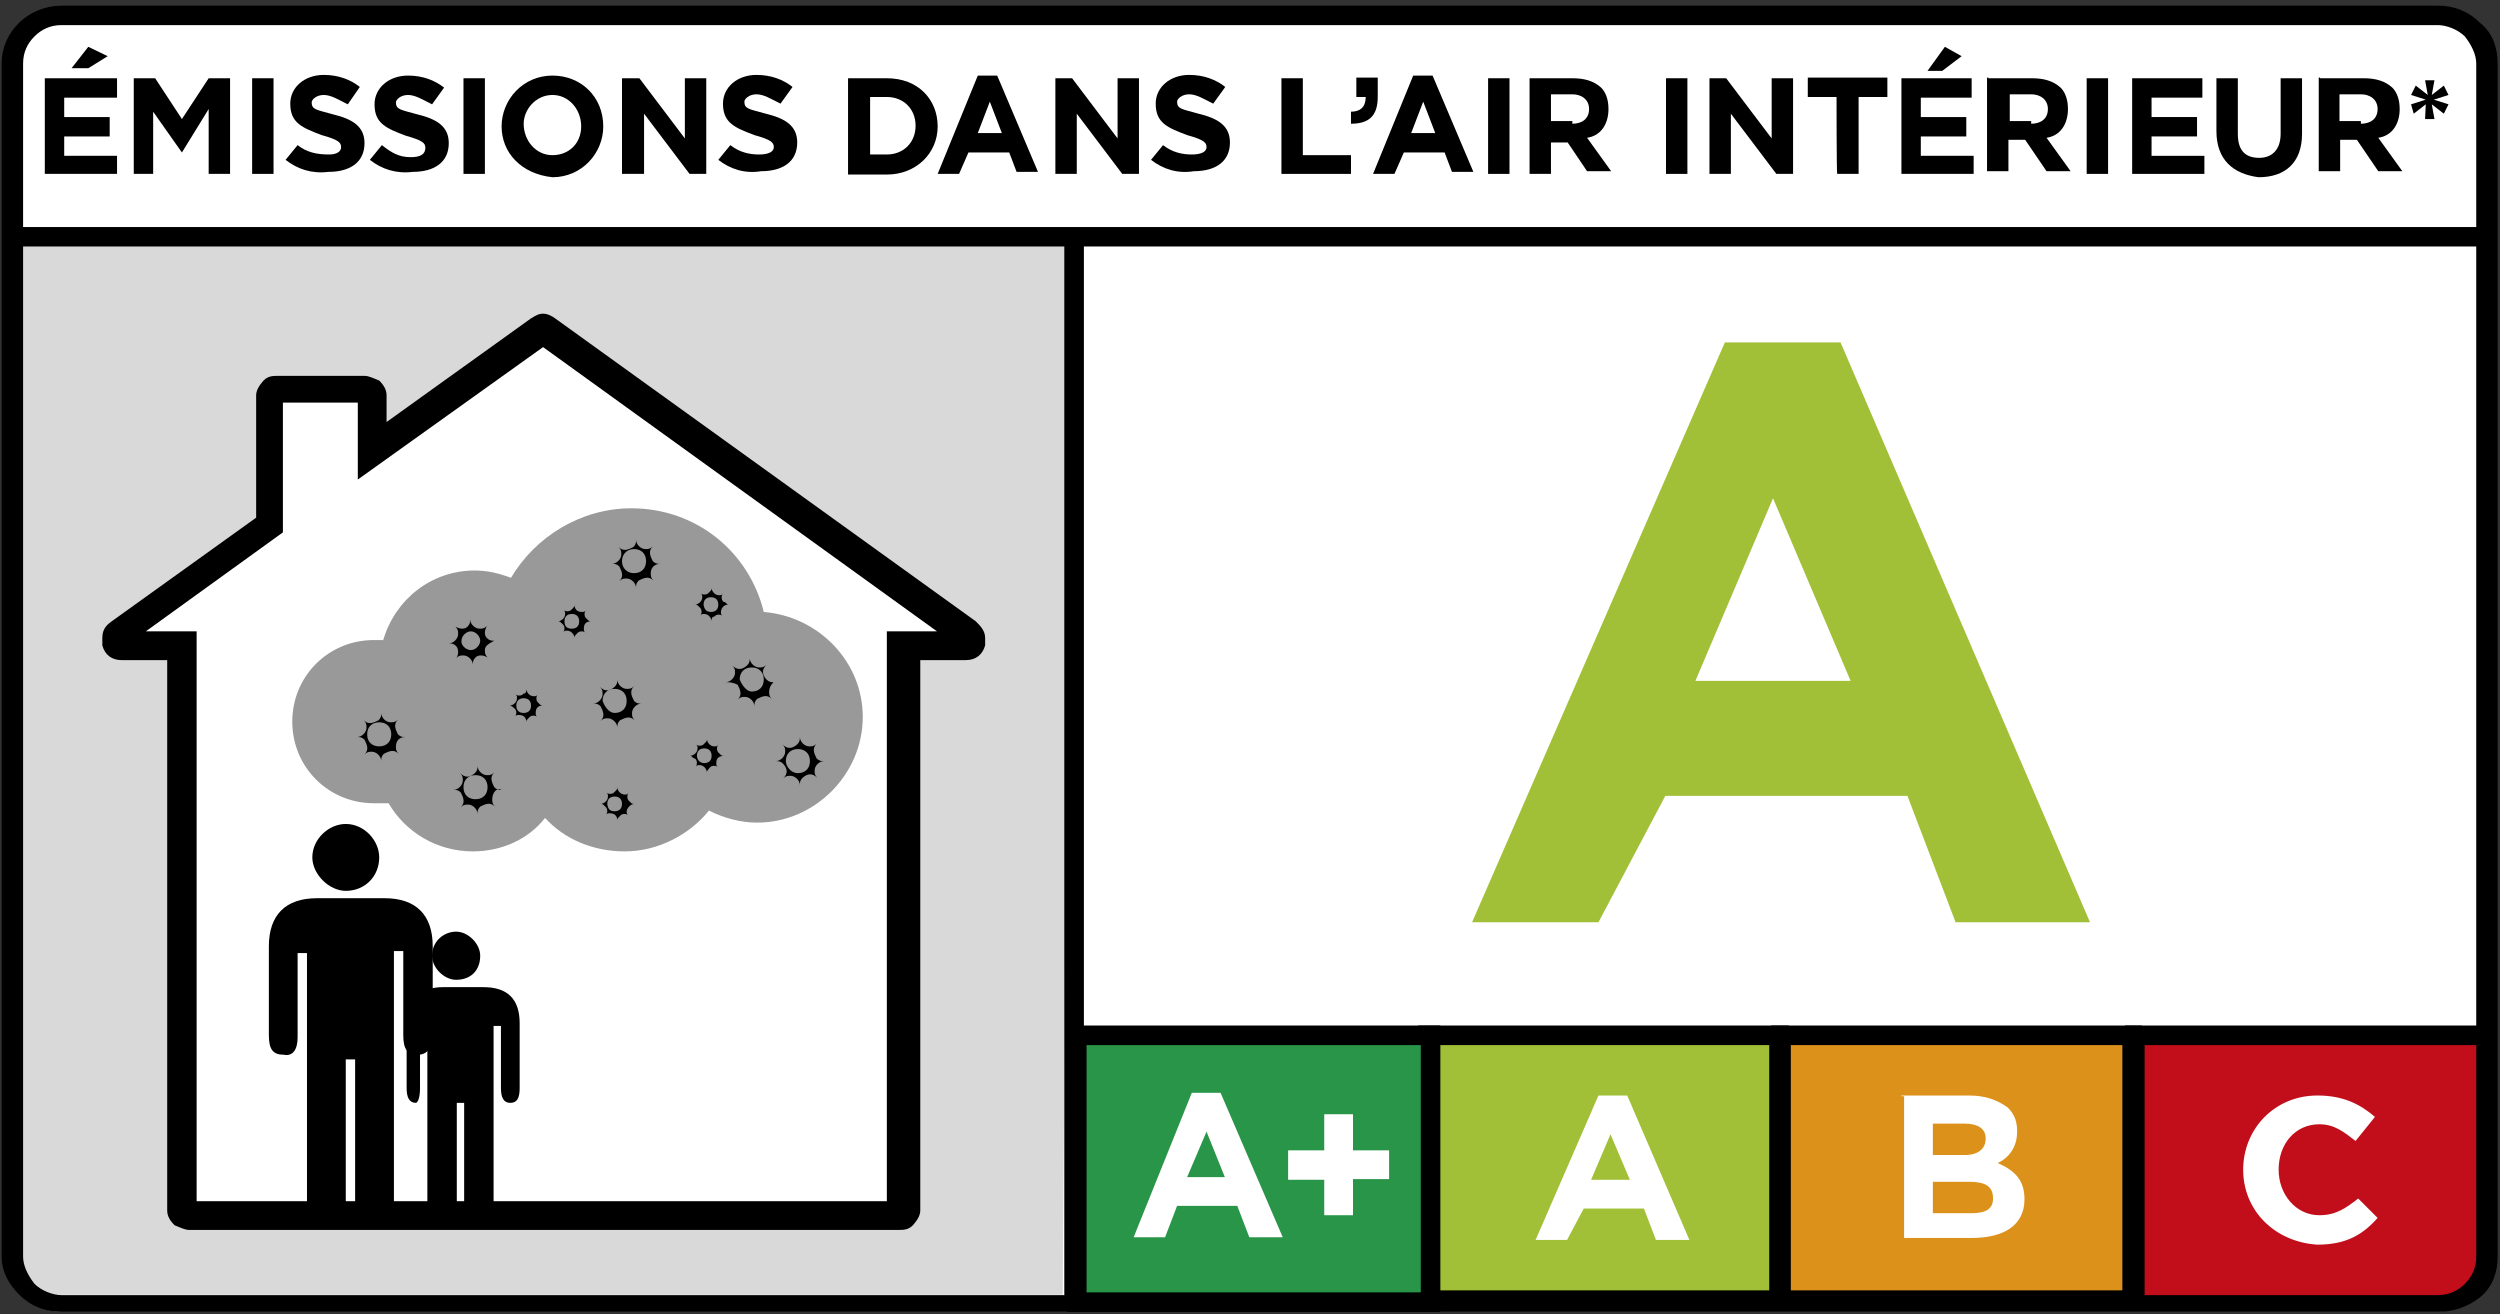 <?xml version="1.0" encoding="utf-8"?>
<!-- Generator: Adobe Illustrator 27.6.1, SVG Export Plug-In . SVG Version: 6.00 Build 0)  -->
<svg version="1.1" id="Calque_1" xmlns="http://www.w3.org/2000/svg" xmlns:xlink="http://www.w3.org/1999/xlink" x="0px" y="0px"
	 viewBox="0 0 373.8 196.5" style="enable-background:new 0 0 373.8 196.5;" xml:space="preserve">
<rect x="0" y="0" width="373.8" height="196.5" fill="#333333" stroke="none"/>
<style type="text/css">
	.st0{fill:#FFFFFF;}
	.st1{fill:#D9D9D9;}
	.st2{fill:none;stroke:#000000;stroke-width:1.156;}
	.st3{stroke:#000000;stroke-width:0.707;}
	.st4{fill:#A2C037;stroke:#000000;stroke-width:2.927;}
	.st5{fill:#A2C037;}
	.st6{fill:#DC911B;stroke:#000000;stroke-width:2.927;}
	.st7{fill:#C20E1A;}
	.st8{fill:#289548;stroke:#000000;stroke-width:2.927;}
	.st9{fill:none;stroke:#000000;stroke-width:2.929;}
	.st10{fill:none;stroke:#000000;stroke-width:2.927;}
	.st11{fill:#999999;}
</style>
<path class="st0" d="M364.2,196.1H8.9c-2.2,0-4.3-1.1-6.1-2.9l0,0c-1.4-1.8-2.5-4.3-2.5-6.8l0,0V11.7c0-5.4,4-9.7,8.6-9.7l0,0h355.3
	c2.2,0,4.3,1.1,6.1,2.9l0,0L369.6,6l0.7-1.1c1.8,1.8,2.5,4.3,2.5,6.8l0,0v174.8c0,2.5-0.7,5-2.5,6.8l0,0
	C368.8,195.4,366.7,196.1,364.2,196.1L364.2,196.1L364.2,196.1L364.2,196.1z"/>
<path class="st1" d="M2.1,36.5L160,36.1l-1.1,157.5c0,0-142,0-149.9,0s-6.1-1.1-6.8-4L2.1,36.5z"/>
<path class="st2" d="M315.2,193.6"/>
<g>
	<g>
		<path d="M6.7,11.7h10.8v2.9H9.6v2.9h6.8v2.9H9.6v2.9h7.9V26H6.7V11.7z M13.2,7l2.9,1.4l-2.9,1.8h-2.5L13.2,7z"/>
		<path d="M20,11.7h3.2l4,6.1l4-6.1h3.2V26h-3.2v-9.7l-4,6.5l0,0l-4.3-6.1V26H20V11.7z"/>
		<path d="M37.7,11.7h3.2V26h-3.2V11.7z"/>
		<path d="M42.7,23.9l1.8-2.2c1.4,1.1,2.9,1.4,4.7,1.4c1.1,0,1.8-0.4,1.8-1.1l0,0c0-0.7-0.4-1.1-2.9-1.8c-2.9-1.1-4.7-1.8-4.7-4.7
			l0,0c0-2.5,2.2-4.3,5-4.3c2.2,0,4,0.7,5.4,1.8L52,15.6c-1.4-0.7-2.5-1.4-3.6-1.4s-1.8,0.7-1.8,1.1l0,0c0,1.1,0.7,1.1,3.2,1.8
			c2.9,0.7,4.7,1.8,4.7,4.3l0,0c0,2.9-2.2,4.3-5.4,4.3C46.6,26,44.5,25.3,42.7,23.9z"/>
		<path d="M55.3,23.9l1.8-2.2c1.4,1.1,2.5,1.8,4.3,1.8c1.4,0,2.2-0.4,2.2-1.4l0,0c0-0.7-0.4-1.1-2.9-1.8c-2.9-1.1-4.7-1.8-4.7-4.7
			l0,0c0-2.5,2.2-4.3,5-4.3c2.2,0,4,0.7,5.4,1.8l-1.8,2.5c-1.4-0.7-2.5-1.4-3.6-1.4s-1.8,0.7-1.8,1.1l0,0c0,1.1,0.7,1.1,3.2,1.8
			c2.9,0.7,4.7,1.8,4.7,4.3l0,0c0,2.9-2.2,4.3-5.4,4.3C59.2,26,57.1,25.3,55.3,23.9z"/>
		<path d="M69.3,11.7h3.2V26h-3.2V11.7z"/>
		<path d="M75,18.9L75,18.9c0-4,3.2-7.6,7.6-7.6c4.3,0,7.6,3.2,7.6,7.6l0,0c0,4-3.2,7.6-7.6,7.6C77.9,26,75,22.8,75,18.9z
			 M86.9,18.9L86.9,18.9c0-2.5-1.8-4.7-4.3-4.7s-4.3,2.2-4.3,4.3l0,0c0,2.5,1.8,4.7,4.3,4.7S86.9,21.4,86.9,18.9z"/>
		<path d="M92.7,11.7h2.9l6.8,9v-9h3.2V26h-2.5l-6.8-9v9H93V11.7H92.7z"/>
		<path d="M107.4,23.9l1.8-2.2c1.4,1.1,2.9,1.4,4.3,1.4s2.2-0.4,2.2-1.1l0,0c0-0.7-0.4-1.1-2.9-1.8c-2.9-1.1-4.7-1.8-4.7-4.7l0,0
			c0-2.5,2.2-4.3,5-4.3c2.2,0,4,0.7,5.4,1.8l-1.8,2.5c-1.4-0.7-2.5-1.4-3.6-1.4s-1.8,0.7-1.8,1.1l0,0c0,1.1,0.7,1.1,3.2,1.8
			c2.9,0.7,4.7,1.8,4.7,4.3l0,0c0,2.9-2.2,4.3-5.4,4.3C111.4,26,109.2,25.3,107.4,23.9z"/>
		<path d="M126.8,11.7h5.8c4.7,0,7.6,3.2,7.6,7.2l0,0c0,4-3.2,7.2-7.6,7.2h-5.8V11.7z M130.1,14.5v8.6h2.5c2.5,0,4.3-1.8,4.3-4.3
			l0,0c0-2.5-1.8-4.3-4.3-4.3C132.6,14.5,130.1,14.5,130.1,14.5z"/>
		<path d="M146.2,11.3h2.9l6.1,14.4H152l-1.1-2.9h-6.1l-1.4,3.2h-3.2L146.2,11.3z M149.8,19.9l-1.8-4.7l-1.8,4.7H149.8z"/>
		<path d="M157.4,11.7h2.9l6.8,9v-9h3.2V26h-2.5l-6.8-9v9h-3.2V11.7H157.4z"/>
		<path d="M172.1,23.9l1.8-2.2c1.4,1.1,2.9,1.4,4.3,1.4s2.2-0.4,2.2-1.1l0,0c0-0.7-0.4-1.1-2.9-1.8c-2.9-1.1-4.7-1.8-4.7-4.7l0,0
			c0-2.5,2.2-4.3,5-4.3c2.2,0,4,0.7,5.4,1.8l-1.8,2.5c-1.4-0.7-2.5-1.4-3.6-1.4s-1.8,0.7-1.8,1.1l0,0c0,1.1,0.7,1.1,3.2,1.8
			c2.9,0.7,4.7,1.8,4.7,4.3l0,0c0,2.9-2.2,4.3-5.4,4.3C176.1,26,173.9,25.3,172.1,23.9z"/>
		<path d="M191.6,11.7h3.2v11.5h7.2V26h-10.4V11.7z"/>
		<path d="M202,16.7c1.4,0,2.2-0.7,2.2-2.2h-1.4v-2.9h3.2v2.9c0,2.9-1.4,4-4,4V16.7z"/>
		<path d="M211.3,11.3h2.9l6.1,14.4h-3.2l-1.1-2.9h-6.1l-1.4,3.2h-3.2L211.3,11.3z M214.6,19.9l-1.8-4.7l-1.8,4.7H214.6z"/>
		<path d="M222.5,11.7h3.2V26h-3.2V11.7z"/>
		<path d="M228.6,11.7h6.5c1.8,0,3.2,0.4,4.3,1.4c0.7,0.7,1.1,1.8,1.1,3.2l0,0c0,2.2-1.1,4-3.2,4.3l3.6,5h-3.6l-2.9-4.3h-2.5V26
			h-3.2V11.7H228.6z M235.1,18.5c1.4,0,2.5-0.7,2.5-2.2l0,0c0-1.4-1.1-2.2-2.5-2.2h-3.2v4h3.2V18.5z"/>
		<path d="M249.1,11.7h3.2V26h-3.2V11.7z"/>
		<path d="M255.2,11.7h2.9l6.8,9v-9h3.2V26h-2.5l-6.8-9v9h-3.2V11.7H255.2z"/>
		<path d="M274.6,14.5h-4.3v-2.9h11.9v2.9h-4.3V26h-3.2C274.6,26,274.6,14.5,274.6,14.5z"/>
		<path d="M284,11.7h10.8v2.9h-7.6v2.9h6.8v2.9h-6.8v2.9h7.9V26h-10.8V11.7H284z M290.8,7l2.5,1.4l-2.9,2.2h-2.2L290.8,7z"/>
		<path d="M297.3,11.7h6.5c1.8,0,3.2,0.4,4.3,1.4c0.7,0.7,1.1,1.8,1.1,3.2l0,0c0,2.2-1.1,4-3.2,4.3l3.6,5H306l-3.2-4.7h-2.5v4.7
			h-3.2v-14h0.2V11.7z M303.7,18.5c1.4,0,2.5-0.7,2.5-2.2l0,0c0-1.4-1.1-2.2-2.5-2.2h-3.2v4h3.2V18.5z"/>
		<path d="M312,11.7h3.2V26H312V11.7z"/>
		<path d="M318.5,11.7h10.8v2.9h-7.6v2.9h6.8v2.9h-6.8v2.9h7.9V26h-10.8V11.7H318.5z"/>
		<path d="M331.4,19.6v-7.9h3.2V20c0,2.5,1.1,3.6,3.2,3.6c1.8,0,3.2-1.1,3.2-3.6v-8.3h3.2V20c0,4.3-2.5,6.5-6.5,6.5
			C333.9,26,331.4,23.9,331.4,19.6z"/>
		<path d="M346.9,11.7h6.5c1.8,0,3.2,0.4,4.3,1.4c0.7,0.7,1.1,1.8,1.1,3.2l0,0c0,2.2-1.1,4-3.2,4.3l3.6,5h-3.6l-3.2-4.7h-2.5v4.7
			h-3.2v-14h0.2V11.7z M353,18.5c1.4,0,2.5-0.7,2.5-2.2l0,0c0-1.4-1.1-2.2-2.5-2.2h-3.2v4h3.2V18.5z"/>
		<path d="M362.7,15.6l-1.8,1.4l-0.4-1.4l2.2-0.7l-2.2-0.7l0.7-1.4l1.8,1.4l-0.4-2.2h1.4l-0.4,2.2l1.8-1.4l0.7,1.4l-2.2,0.7l2.2,0.7
			l-0.7,1.4l-1.8-1.4l0.4,2.2h-1.4L362.7,15.6L362.7,15.6z"/>
	</g>
</g>
<polygon class="st3" points="2.8,34.3 371.7,34.3 371.7,36.5 2.8,36.5 "/>
<rect x="213.5" y="154.8" class="st4" width="52.5" height="39.6"/>
<g>
	<path class="st0" d="M239,163.8h4.3l9.3,21.6h-5l-1.8-4.7h-9l-2.5,4.7h-4.7L239,163.8z M243.7,176.4l-2.9-6.8l-2.9,6.8H243.7z"/>
</g>
<g>
	<path class="st5" d="M257.9,51.2h17.3l37.3,86.7h-20.1l-7.2-18.9H249l-10,18.9h-18.9L257.9,51.2z M276.7,101.8l-11.6-27.3
		l-11.6,27.3H276.7z"/>
</g>
<rect x="266.3" y="154.8" class="st6" width="52.5" height="39.6"/>
<polygon class="st7" points="369.9,192.9 367.4,194.3 319.2,194.3 319.2,154.8 371.7,154.8 371.7,188.9 "/>
<g>
	<path class="st0" d="M284.3,163.8h10.1c2.5,0,4.3,0.7,5.8,1.8c1.1,1.1,1.4,2.2,1.4,3.6l0,0c0,2.5-1.4,4-2.9,4.7
		c2.5,1.1,4,2.5,4,5.4l0,0c0,4-3.2,5.8-7.9,5.8h-10.1v-21.2h-0.4V163.8z M296.9,170.2c0-1.4-1.1-2.2-3.2-2.2H289v4.7h4.3
		C295.5,172.8,296.9,172,296.9,170.2L296.9,170.2z M294.4,176.7H289v4.7h5.8c2.2,0,3.2-0.7,3.2-2.2l0,0
		C298,177.4,296.9,176.7,294.4,176.7z"/>
</g>
<g>
	<g>
		<path class="st0" d="M335.4,174.9L335.4,174.9c0-6.1,4.7-11.1,11.1-11.1c4,0,6.5,1.4,8.6,3.2l-2.9,3.6c-1.8-1.4-3.2-2.5-5.4-2.5
			c-3.6,0-6.1,2.9-6.1,6.8l0,0c0,3.6,2.5,6.8,6.1,6.8c2.5,0,4-1.1,5.8-2.5l2.9,2.9c-2.2,2.5-4.7,4-9,4
			C340.1,185.7,335.4,181,335.4,174.9z"/>
	</g>
</g>
<rect x="161" y="154.8" class="st8" width="52.9" height="39.9"/>
<g>
	<path class="st0" d="M178.2,163.4h4.3l9.3,21.6h-5l-1.8-4.7h-9l-1.8,4.7h-4.7L178.2,163.4z M183.3,176.4l-2.9-7.2l-2.9,6.8h5.8
		L183.3,176.4L183.3,176.4z"/>
	<path class="st0" d="M198,176.4h-5.4V172h5.4v-5.4h4.3v5.4h5.4v4.3h-5.4v5.4H198V176.4z"/>
</g>
<line class="st9" x1="160.6" y1="35.8" x2="160.6" y2="194"/>
<polyline class="st10" points="319.2,194 319.2,154.8 371,154.8 "/>
<g>
	<path d="M28.3,183.9c-0.7,0-1.4-0.4-2.2-0.7l0,0c-0.7-0.7-1.1-1.4-1.1-2.2l0,0V98.7h-6.8c-1.4,0-2.5-0.7-2.9-2.2l0,0
		c0-0.4,0-0.7,0-1.1l0,0c0-1.1,0.4-1.8,1.4-2.5l0,0l21.6-15.5V59.1c0-0.7,0.4-1.4,1.1-2.2l0,0l0,0l0,0c0.7-0.7,1.4-0.7,2.2-0.7l0,0
		h12.9c0.7,0,1.4,0.4,2.2,0.7l0,0l0,0c0.7,0.7,1.1,1.4,1.1,2.2l0,0v4l21.6-15.5l0,0c0.7-0.4,1.1-0.7,1.8-0.7l0,0
		c0.7,0,1.4,0.4,1.8,0.7l0,0l62.9,45.3l0,0c0.7,0.7,1.4,1.4,1.4,2.5l0,0c0,0.4,0,0.7,0,1.1l0,0c-0.4,1.4-1.4,2.2-2.9,2.2l0,0h-6.8
		V181c0,0.7-0.4,1.4-1.1,2.2l0,0c-0.7,0.7-1.4,0.7-2.2,0.7l0,0H28.3L28.3,183.9z"/>
	<polygon class="st0" points="132.6,179.6 132.6,94.4 140.1,94.4 81.2,51.9 53.5,71.7 53.5,60.2 42.3,60.2 42.3,79.6 21.8,94.4 
		29.4,94.4 29.4,179.6 	"/>
	<polygon points="140.1,96.2 139.4,97.2 140.9,95.4 	"/>
	<path class="st11" d="M114.2,91.5C112,82.5,104.1,76,94.4,76c-7.6,0-14.4,4.3-18,10.4c-1.8-0.7-3.6-1.1-5.4-1.1
		c-6.5,0-11.9,4.3-13.7,10.4c-0.4,0-1.1,0-1.4,0c-6.8,0-12.2,5.4-12.2,12.2s5.4,12.2,12.2,12.2c0.7,0,1.4,0,2.2,0
		c2.5,4.3,7.2,7.2,12.6,7.2c4.3,0,8.3-1.8,10.8-5c2.9,3.2,7.2,5,11.9,5c5,0,9.7-2.5,12.6-6.1c2.2,1.1,4.7,1.8,7.2,1.8
		c8.6,0,15.8-7.2,15.8-15.8C129,99,122.5,92.2,114.2,91.5z"/>
	<g>
		<path d="M78.3,106.6c0.7,0,1.1-0.4,1.1-1.1s-0.4-1.1-1.1-1.1s-1.1,0.4-1.1,1.1C77.2,106.2,77.6,106.6,78.3,106.6z M80.1,106.6
			c0,0.4,0,0.4,0.4,0.7l0,0c-0.4-0.4-1.1-0.4-1.4,0c-0.4,0.4-0.4,0.4-0.4,0.7l0,0l0,0c0-0.7-0.4-1.1-1.1-1.1c-0.4,0-0.4,0-0.7,0.4
			l0,0c0.4-0.4,0.4-1.1,0-1.4c0,0-0.4-0.4-0.7-0.4l0,0l0,0c0.4,0,1.1-0.4,1.1-1.1c0-0.4,0-0.4-0.4-0.7l0,0c0.4,0.4,1.1,0.4,1.4,0
			c0.4,0,0.4-0.4,0.4-0.7l0,0l0,0c0,0.4,0.4,1.1,1.1,1.1c0.4,0,0.4,0,0.7-0.4l0,0c-0.4,0.4-0.4,1.1,0,1.4c0.4,0.4,0.4,0.4,0.7,0.4
			l0,0l0,0C80.4,105.5,80.1,105.9,80.1,106.6z"/>
		<path d="M105.3,114.1c0.7,0,1.1-0.4,1.1-1.1s-0.4-1.1-1.1-1.1s-1.1,0.4-1.1,1.1C104.2,113.4,104.5,114.1,105.3,114.1z
			 M107.1,114.1c0,0.4,0,0.4,0.4,0.7l0,0c-0.4-0.4-1.1-0.4-1.4,0s-0.4,0.4-0.4,0.7l0,0l0,0c0-0.4-0.4-1.1-1.1-1.1
			c-0.4,0-0.4,0-0.7,0.4l0,0c0.4-0.4,0.4-1.1,0-1.4c-0.4,0-0.4-0.4-0.7-0.4l0,0l0,0c0.4,0,1.1-0.4,1.1-1.1c0-0.4,0-0.4-0.4-0.7l0,0
			c0.4,0.4,1.1,0.4,1.4,0c0.4-0.4,0.4-0.4,0.4-0.7l0,0l0,0c0,0.4,0.4,1.1,1.1,1.1c0.4,0,0.4,0,0.7-0.4l0,0c-0.4,0.4-0.4,1.1,0,1.4
			c0.4,0.4,0.4,0.4,0.7,0.4l0,0l0,0C107.4,113.1,107.1,113.4,107.1,114.1z"/>
		<path d="M106.3,91.5c0.7,0,1.1-0.4,1.1-1.1s-0.4-1.1-1.1-1.1s-1.1,0.4-1.1,1.1C105.3,91.1,105.6,91.5,106.3,91.5z M107.8,91.5
			c0,0.4,0,0.4,0.4,0.7l0,0c-0.4-0.4-1.1-0.4-1.4,0c-0.4,0-0.4,0.4-0.4,0.7l0,0l0,0c0-0.4-0.4-1.1-1.1-1.1c-0.4,0-0.4,0-0.7,0.4l0,0
			c0.4-0.4,0.4-1.1,0-1.4c-0.4-0.4-0.4-0.4-0.7-0.4l0,0l0,0c0.4,0,1.1-0.4,1.1-1.1c0-0.4,0-0.4-0.4-0.7l0,0c0.4,0.4,1.1,0.4,1.4,0
			c0.4-0.4,0.4-0.4,0.4-0.7l0,0l0,0c0,0.4,0.4,1.1,1.1,1.1c0.4,0,0.4,0,0.7-0.4l0,0c-0.4,0.4-0.4,1.1,0,1.4c0.4,0,0.4,0.4,0.7,0.4
			l0,0l0,0C108.1,90.4,107.8,91.1,107.8,91.5z"/>
		<path d="M70.4,97.2c0.7,0,1.4-0.7,1.4-1.4c0-0.7-0.7-1.4-1.4-1.4c-0.7,0-1.4,0.7-1.4,1.4C68.9,96.5,69.7,97.2,70.4,97.2z
			 M72.5,97.2c0,0.4,0,0.7,0.4,1.1l0,0c-0.7-0.4-1.4-0.4-1.8,0s-0.4,0.7-0.4,1.1l0,0l0,0c0-0.7-0.7-1.4-1.4-1.4
			c-0.4,0-0.7,0-1.1,0.4l0,0c0.4-0.4,0.4-1.4,0-1.8s-0.7-0.4-1.1-0.4l0,0l0,0c0.7,0,1.4-0.7,1.4-1.4c0-0.4,0-0.7-0.4-1.1l0,0
			c0.7,0.4,1.4,0.4,1.8,0s0.4-0.7,0.4-1.1l0,0l0,0c0,0.7,0.7,1.4,1.4,1.4c0.4,0,0.7,0,1.1-0.4l0,0c-0.4,0.7-0.4,1.4,0,1.8
			s0.7,0.4,1.1,0.4l0,0l0,0C73.2,96.2,72.5,96.5,72.5,97.2z"/>
		<path d="M91.9,121.3c0.7,0,1.1-0.4,1.1-1.1s-0.4-1.1-1.1-1.1s-1.1,0.4-1.1,1.1C90.9,121,91.2,121.3,91.9,121.3z M93.7,121.3
			c0,0.4,0,0.4,0.4,0.7l0,0c-0.4-0.4-1.1-0.4-1.4,0c-0.4,0.4-0.4,0.4-0.4,0.7l0,0l0,0c0-0.7-0.4-1.1-1.1-1.1c-0.4,0-0.4,0-0.7,0.4
			l0,0c0.4-0.4,0.4-1.1,0-1.4c-0.4-0.4-0.4-0.4-0.7-0.4l0,0l0,0c0.4,0,1.1-0.4,1.1-1.1c0-0.4,0-0.4-0.4-0.7l0,0
			c0.4,0.4,1.1,0.4,1.4,0c0.4-0.4,0.4-0.4,0.4-0.7l0,0l0,0c0,0.4,0.4,1.1,1.1,1.1c0.4,0,0.4,0,0.7-0.4l0,0c-0.4,0.4-0.4,1.1,0,1.4
			c0.4,0.4,0.4,0.4,0.7,0.4l0,0l0,0C94.1,120.3,93.7,121,93.7,121.3z"/>
		<path d="M56.7,111.6c1.1,0,1.8-0.7,1.8-1.8c0-1.1-0.7-1.8-1.8-1.8s-1.8,0.7-1.8,1.8S55.6,111.6,56.7,111.6z M59.2,111.6
			c0,0.4,0,0.7,0.4,1.1l0,0c-0.7-0.7-1.4-0.4-2.2,0c-0.4,0.4-0.4,0.7-0.4,1.1l0,0l0,0c0-0.7-0.7-1.4-1.4-1.4c-0.4,0-0.7,0-1.1,0.4
			l0,0c0.7-0.7,0.4-1.4,0-2.2c-0.4-0.4-0.7-0.4-1.1-0.4l0,0l0,0c0.7,0,1.4-0.7,1.4-1.4c0-0.4,0-0.7-0.4-1.1l0,0
			c0.7,0.7,1.4,0.4,2.2,0c0.4-0.4,0.4-0.7,0.4-1.1l0,0l0,0c0,0.7,0.7,1.4,1.4,1.4c0.4,0,0.7,0,1.1-0.4l0,0c-0.7,0.7-0.4,1.4,0,2.2
			c0.4,0.4,0.7,0.4,1.1,0.4l0,0l0,0C59.6,110.2,59.2,110.9,59.2,111.6z"/>
		<path d="M91.9,106.6c1.1,0,1.8-0.7,1.8-1.8S93,103,91.9,103s-1.8,0.7-1.8,1.8C90.5,105.9,91.2,106.6,91.9,106.6z M94.5,106.6
			c0,0.4,0,0.7,0.4,1.1l0,0c-0.7-0.7-1.4-0.4-2.2,0c-0.4,0.4-0.4,0.7-0.4,1.1l0,0l0,0c0-0.7-0.7-1.4-1.4-1.4c-0.4,0-0.7,0-1.1,0.4
			l0,0c0.7-0.7,0.4-1.4,0-2.2c-0.4-0.4-0.7-0.4-1.1-0.4l0,0l0,0c0.7,0,1.4-0.7,1.4-1.4c0-0.4,0-0.7-0.4-1.1l0,0
			c0.7,0.7,1.4,0.7,2.2,0c0.4-0.4,0.4-0.7,0.4-1.1l0,0l0,0c0,0.7,0.7,1.4,1.4,1.4c0.4,0,0.7,0,1.1-0.4l0,0c-0.7,0.7-0.4,1.4,0,2.2
			c0.4,0.4,0.7,0.4,1.1,0.4l0,0l0,0C95.2,105.2,94.5,105.9,94.5,106.6z"/>
		<path d="M112.4,103.4c1.1,0,1.8-0.7,1.8-1.8s-0.7-1.8-1.8-1.8c-1.1,0-1.8,0.7-1.8,1.8C111,102.6,111.7,103.4,112.4,103.4z
			 M115,103.4c0,0.4,0,0.7,0.4,1.1l0,0c-0.7-0.7-1.4-0.4-2.2,0c-0.4,0.4-0.4,0.7-0.4,1.1l0,0l0,0c0-0.7-0.7-1.4-1.4-1.4
			c-0.4,0-0.7,0-1.1,0.4l0,0c0.7-0.7,0.4-1.4,0-2.2c-0.7-0.4-1.4-0.4-1.8-0.4l0,0l0,0c0.7,0,1.4-0.7,1.4-1.4c0-0.4,0-0.7-0.4-1.1
			l0,0c0.7,0.7,1.4,0.7,2.2,0c0.4-0.4,0.4-0.7,0.4-1.1l0,0l0,0c0,0.7,0.7,1.4,1.4,1.4c0.4,0,0.7,0,1.1-0.4l0,0
			c-0.7,0.7-0.7,1.4,0,2.2c0.4,0.4,0.7,0.4,1.1,0.4l0,0l0,0C115.7,101.9,115,102.6,115,103.4z"/>
		<path d="M119.3,115.6c1.1,0,1.8-0.7,1.8-1.8s-0.7-1.8-1.8-1.8c-1.1,0-1.8,0.7-1.8,1.8C117.5,114.5,118.2,115.6,119.3,115.6z
			 M121.8,115.2c0,0.4,0,0.7,0.4,1.1l0,0c-0.7-0.7-1.4-0.7-2.2,0c-0.4,0.4-0.4,0.7-0.4,1.1l0,0l0,0c0-0.7-0.7-1.4-1.4-1.4
			c-0.4,0-0.7,0-1.1,0.4l0,0c0.7-0.7,0.7-1.4,0-2.2c-0.4-0.4-0.7-0.4-1.1-0.4l0,0l0,0c0.7,0,1.4-0.7,1.4-1.4c0-0.4,0-0.7-0.4-1.1
			l0,0c0.7,0.7,1.4,0.7,2.2,0c0.4-0.4,0.4-0.7,0.4-1.1l0,0l0,0c0,0.7,0.7,1.4,1.4,1.4c0.4,0,0.7,0,1.1-0.4l0,0
			c-0.7,0.7-0.4,1.4,0,2.2c0.4,0.4,0.7,0.4,1.1,0.4l0,0l0,0C122.5,113.8,121.8,114.5,121.8,115.2z"/>
		<path d="M85.5,94c0.7,0,1.1-0.4,1.1-1.1s-0.4-1.1-1.1-1.1s-1.1,0.4-1.1,1.1C84.4,93.7,84.8,94,85.5,94z M87.3,94
			c0,0.4,0,0.4,0.4,0.7l0,0c-0.4-0.4-1.1-0.4-1.4,0c-0.4,0.4-0.4,0.4-0.4,0.7l0,0l0,0c0-0.4-0.4-1.1-1.1-1.1c-0.4,0-0.4,0-0.7,0.4
			l0,0c0.4-0.4,0.4-1.1,0-1.4c-0.4-0.4-0.4-0.4-0.7-0.4l0,0l0,0c0.4,0,1.1-0.4,1.1-1.1c0-0.4,0-0.4-0.4-0.7l0,0
			c0.4,0.4,1.1,0.4,1.4,0c0.4-0.4,0.4-0.4,0.4-0.7l0,0l0,0c0,0.7,0.4,1.1,1.1,1.1c0.4,0,0.4,0,0.7-0.4l0,0c-0.4,0.4-0.4,1.1,0,1.4
			c0.4,0.4,0.4,0.4,0.7,0.4l0,0l0,0C87.6,92.9,87.3,93.3,87.3,94z"/>
		<path d="M94.8,85.7c1.1,0,1.8-0.7,1.8-1.8s-0.7-1.8-1.8-1.8S93,82.9,93,83.9S93.7,85.7,94.8,85.7z M97.3,85.7c0,0.4,0,0.7,0.4,1.1
			l0,0c-0.7-0.7-1.4-0.4-2.2,0c-0.4,0.4-0.4,0.7-0.4,1.1l0,0l0,0c0-0.7-0.7-1.4-1.4-1.4c-0.4,0-0.7,0-1.1,0.4l0,0
			c0.7-0.7,0.4-1.4,0-2.2c-0.4-0.4-0.7-0.4-1.1-0.4l0,0l0,0c0.7,0,1.4-0.7,1.4-1.4c0-0.4,0-0.7-0.4-1.1l0,0c0.7,0.7,1.4,0.4,2.2,0
			c0.4-0.4,0.4-0.7,0.4-1.1l0,0l0,0c0,0.7,0.7,1.4,1.4,1.4c0.4,0,0.7,0,1.1-0.4l0,0c-0.7,0.7-0.4,1.4,0,2.2c0.4,0.4,0.7,0.4,1.1,0.4
			l0,0l0,0C98.1,84.3,97.3,84.7,97.3,85.7z"/>
		<path d="M71.1,119.5c1.1,0,1.8-0.7,1.8-1.8s-0.7-1.8-1.8-1.8s-1.8,0.7-1.8,1.8S70,119.5,71.1,119.5z M73.6,119.5
			c0,0.4,0,0.7,0.4,1.1l0,0c-0.7-0.7-1.4-0.4-2.2,0c-0.4,0.4-0.4,0.7-0.4,1.1l0,0l0,0c0-0.7-0.7-1.4-1.4-1.4c-0.4,0-0.7,0-1.1,0.4
			l0,0c0.7-0.7,0.4-1.4,0-2.2c-0.4-0.4-0.7-0.4-1.1-0.4l0,0l0,0c0.7,0,1.4-0.7,1.4-1.4c0-0.4,0-0.7-0.4-1.1l0,0
			c0.7,0.7,1.4,0.7,2.2,0c0.4-0.4,0.4-0.7,0.4-1.1l0,0l0,0c0,0.7,0.7,1.4,1.4,1.4c0.4,0,0.7,0,1.1-0.4l0,0c-0.7,0.7-0.4,1.4,0,2.2
			c0.4,0.4,0.7,0.4,1.1,0.4l0,0l0,0C74.3,117.7,73.6,118.5,73.6,119.5z"/>
	</g>
	<g>
		<path d="M44.5,155.1v-12.6h1.4v37.8c0,2.2,1.1,3.2,2.9,3.2c1.8,0,2.9-1.1,2.9-3.2v-21.9h1.4v21.9c0,2.2,1.1,3.2,2.9,3.2
			s2.9-1.1,2.9-3.2v-38.1h1.4v12.6c0,2.2,0.7,2.9,2.2,2.9c1.4,0,2.2-1.1,2.2-2.9v-13.3c0-4.7-2.5-7.2-7.2-7.2H47.4
			c-4.7,0-7.2,2.5-7.2,7.2v13.3c0,2.2,0.7,2.9,2.2,2.9C43.8,158,44.5,156.9,44.5,155.1z M56.7,128.2c0-2.5-2.2-5-5-5
			c-2.5,0-5,2.2-5,5c0,2.5,2.5,5,5,5C54.6,133.2,56.7,131,56.7,128.2z"/>
	</g>
	<g>
		<path d="M62.8,162.7v-9.3h1.1v27.3c0,1.4,0.7,2.5,2.2,2.5c1.1,0,2.2-0.7,2.2-2.5v-15.8h1.1v15.8c0,1.4,0.7,2.5,2.2,2.5
			c1.1,0,2.2-0.7,2.2-2.5v-27.3h1.1v9.3c0,1.4,0.4,2.2,1.4,2.2s1.4-0.7,1.4-2.2V153c0-3.6-1.8-5.4-5.4-5.4h-6.1
			c-3.2,0-5.4,1.8-5.4,5.4v9.7c0,1.4,0.4,2.2,1.4,2.2C62.5,164.8,62.8,164.1,62.8,162.7z M71.8,142.9c0-1.8-1.8-3.6-3.6-3.6
			c-1.8,0-3.6,1.4-3.6,3.6c0,1.8,1.8,3.6,3.6,3.6C70.4,146.5,71.8,145.1,71.8,142.9z"/>
	</g>
</g>
<path class="st3" d="M364.5,195.8H9.2c-2.2,0-4.3-0.7-6.1-2.5l0,0c-1.4-1.4-2.5-3.2-2.5-5.4l0,0V9.5c0-4.7,4-8.3,8.6-8.3l0,0h355.3
	c2.2,0,4.3,0.7,6.1,2.5l0,0l-0.7,0.7l0.7-0.7c1.8,1.4,2.5,3.6,2.5,5.8l0,0v178.4c0,2.2-0.7,4.3-2.5,5.8l0,0
	C368.8,195.1,366.7,195.8,364.5,195.8L364.5,195.8L364.5,195.8L364.5,195.8z M4.9,5.2C3.8,6.3,3.1,7.7,3.1,9.5l0,0v178.4
	c0,1.4,0.7,2.9,1.8,4.3l0,0c1.1,1.1,2.9,1.8,4.3,1.8l0,0h355.3c1.8,0,3.2-0.7,4.3-1.8l0,0c1.1-1.1,1.8-2.5,1.8-4.3l0,0V9.5
	c0-1.4-0.7-2.9-1.8-4.3l0,0l0,0c-1.1-1.1-2.9-1.8-4.3-1.8l0,0H9.2C7.4,3.4,6,4.1,4.9,5.2L4.9,5.2z"/>
</svg>
